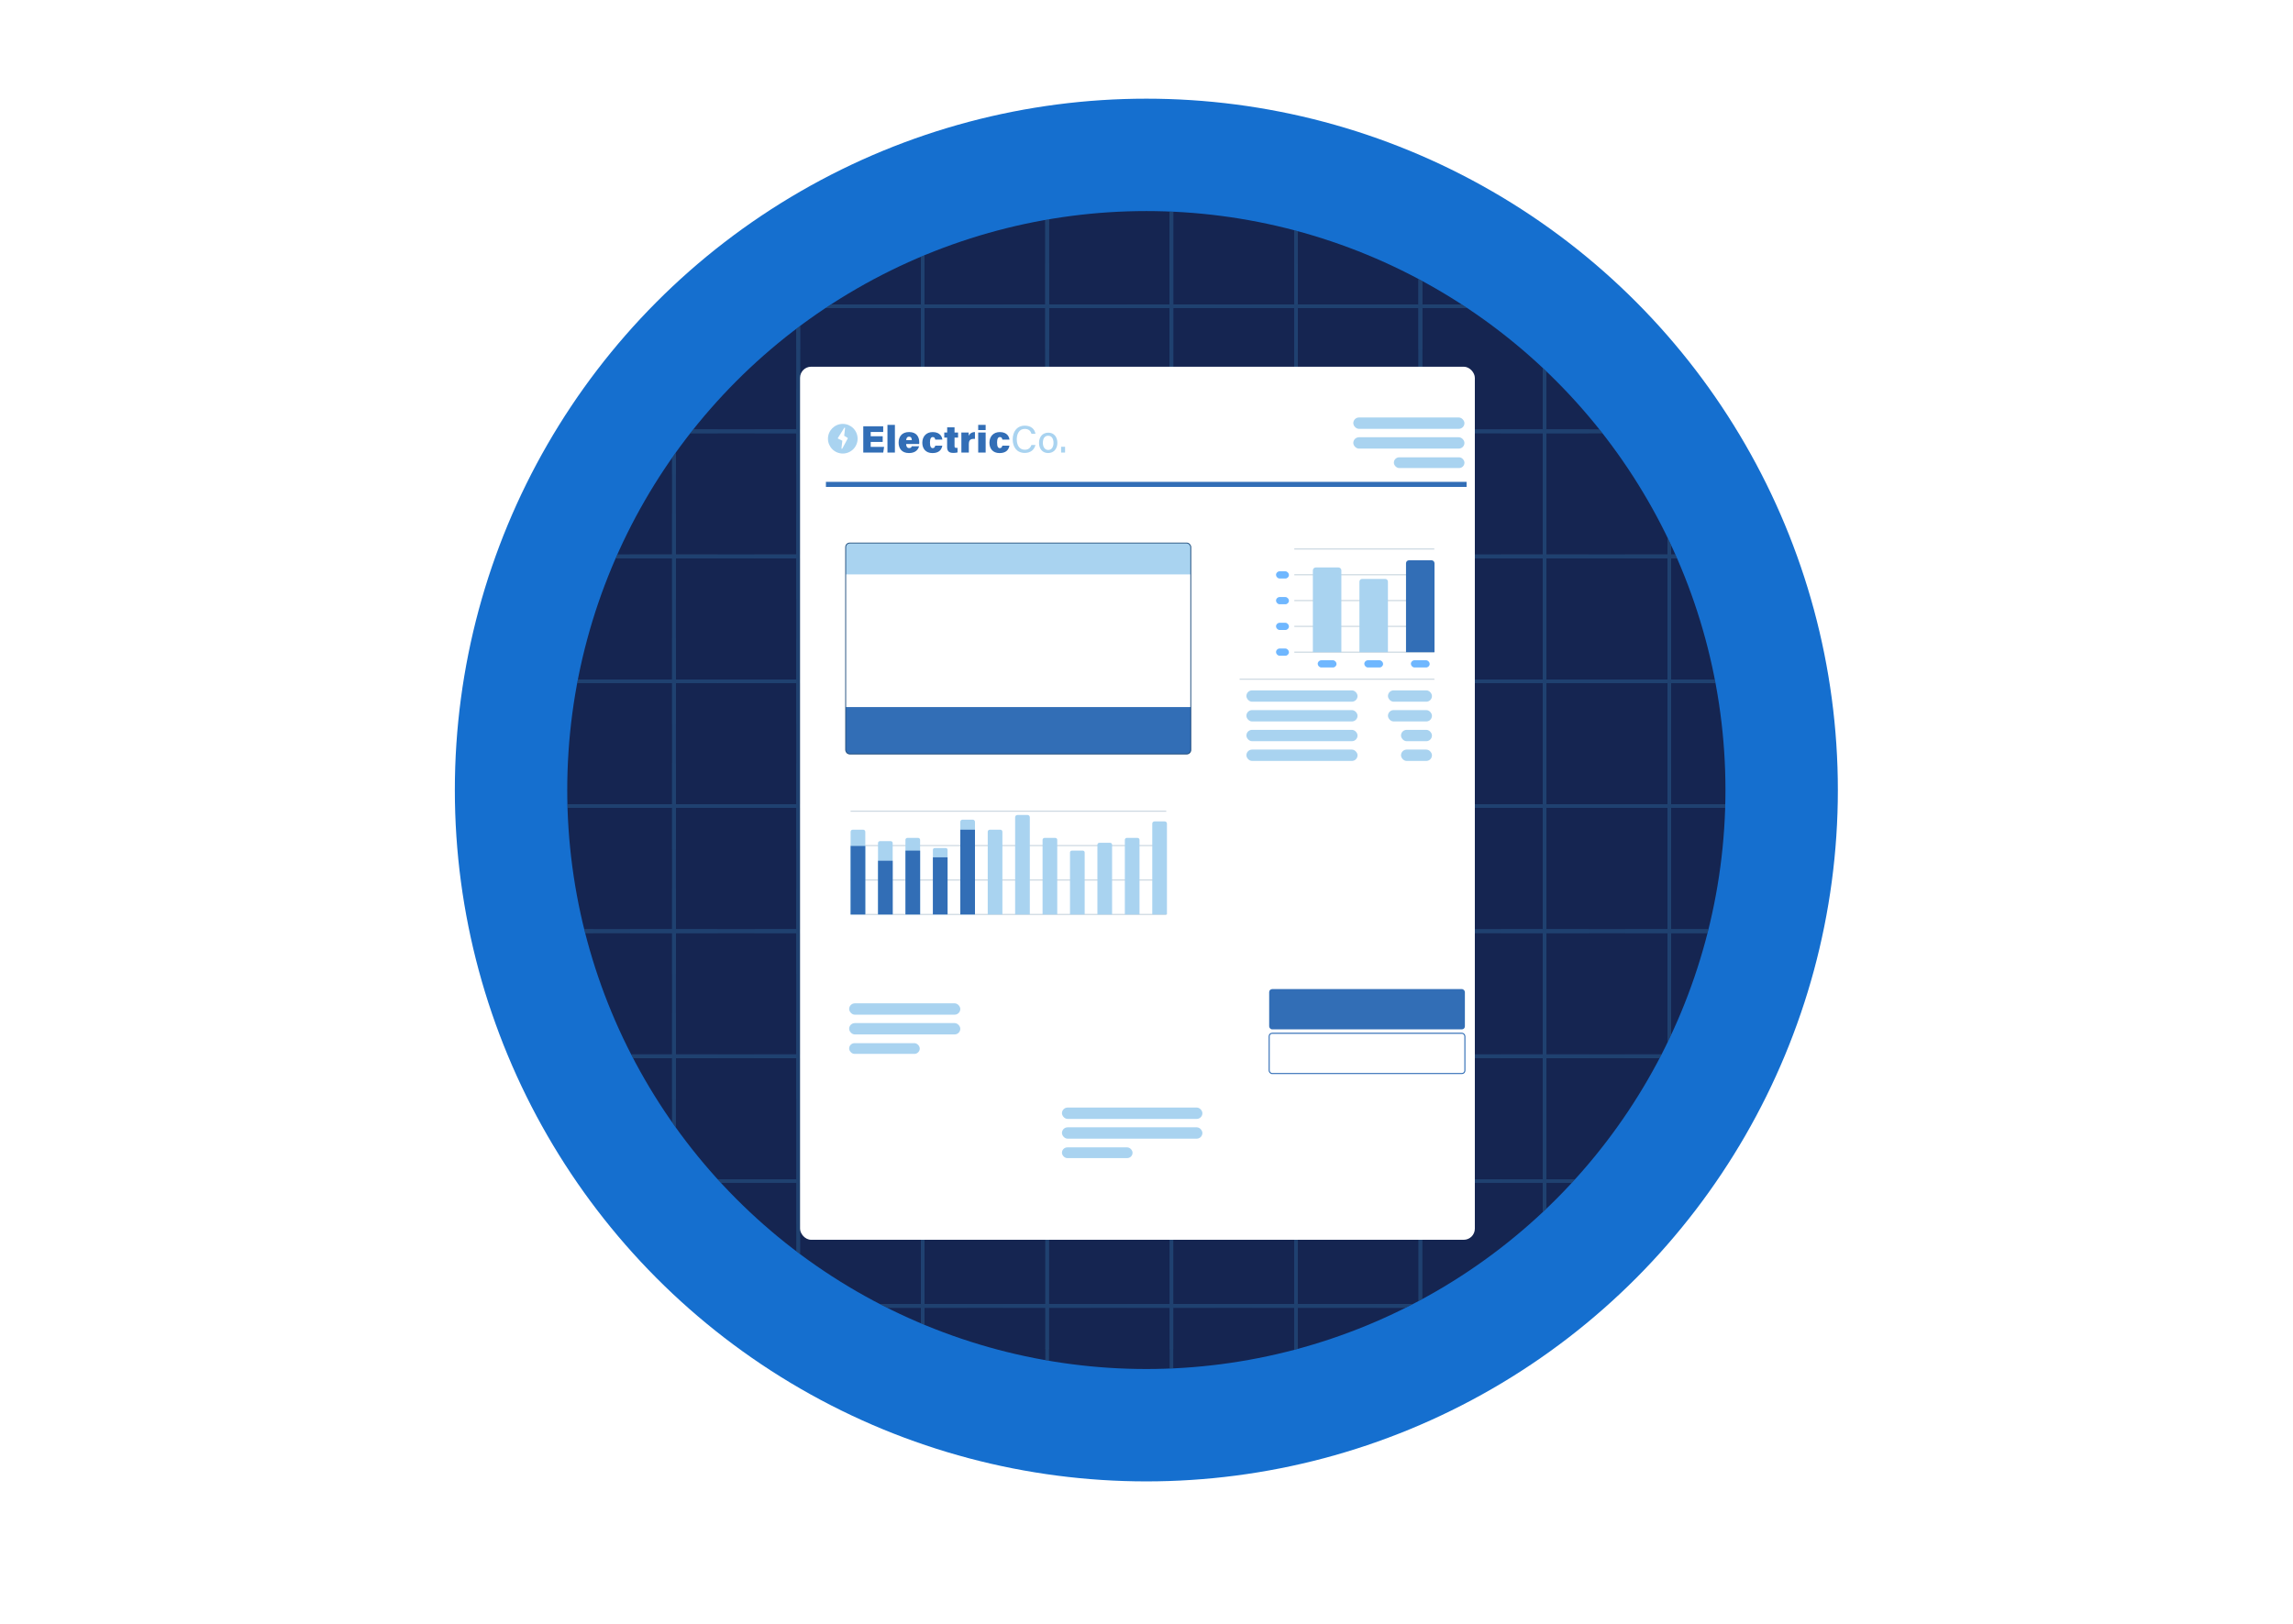 <svg viewBox="0 0 1080 765" xmlns:xlink="http://www.w3.org/1999/xlink" xmlns="http://www.w3.org/2000/svg" id="Layer_1"><defs><style>.cls-1,.cls-2,.cls-3,.cls-4,.cls-5,.cls-6{fill:none;}.cls-7{fill:#a9d3f0;}.cls-2{stroke:#265280;stroke-width:.42px;}.cls-2,.cls-3,.cls-4,.cls-5,.cls-6{stroke-miterlimit:10;}.cls-8{fill:#156fcf;}.cls-3{stroke:#fff;stroke-width:2.6px;}.cls-4{stroke:#cbd7e0;stroke-width:.52px;}.cls-9{fill:#6fb7ff;}.cls-10{clip-path:url(#clippath-1);}.cls-11{clip-path:url(#clippath-3);}.cls-12{clip-path:url(#clippath-2);}.cls-5{stroke:#326eb6;stroke-width:.5px;}.cls-13,.cls-14{fill:#fff;}.cls-14{filter:url(#drop-shadow-1);}.cls-15{opacity:.5;}.cls-16{fill:#152551;}.cls-17{fill:#326eb6;}.cls-18{clip-path:url(#clippath);}.cls-6{stroke:#2a5d8f;stroke-width:1.56px;}</style><clipPath id="clippath"><circle r="272.76" cy="372.19" cx="539.93" class="cls-1"></circle></clipPath><clipPath id="clippath-1"><rect height="613.76" width="1072.11" y="65.31" x="3.71" class="cls-1"></rect></clipPath><filter filterUnits="userSpaceOnUse" height="445.92" width="352.32" y="155.42" x="359.58" id="drop-shadow-1"><feOffset dy="6.23" dx="-4.15"></feOffset><feGaussianBlur stdDeviation="5.71" result="blur"></feGaussianBlur><feFlood flood-opacity=".22" flood-color="#1860a0"></feFlood><feComposite operator="in" in2="blur"></feComposite><feComposite in="SourceGraphic"></feComposite></filter><clipPath id="clippath-2"><circle r="272.76" cy="372.19" cx="1841.01" class="cls-1"></circle></clipPath><clipPath id="clippath-3"><rect height="613.76" width="1072.11" y="65.31" x="1305.02" class="cls-1"></rect></clipPath></defs><circle r="325.7" cy="372.19" cx="539.93" class="cls-8"></circle><g class="cls-18"><rect height="562.17" width="999.4" y="91.11" x="40.06" class="cls-16"></rect><g class="cls-15"><g class="cls-10"><g id="_Grid_Repeat_-3"><line y2="105.65" x2="24.42" y1="-170.16" x1="24.42" class="cls-6"></line></g><g id="_Grid_Repeat_-4"><line y2="105.65" x2="83.02" y1="-170.16" x1="83.02" class="cls-6"></line></g><g id="_Grid_Repeat_-5"><line y2="105.65" x2="141.61" y1="-170.16" x1="141.61" class="cls-6"></line></g><g id="_Grid_Repeat_-6"><line y2="105.65" x2="200.21" y1="-170.16" x1="200.21" class="cls-6"></line></g><g id="_Grid_Repeat_-7"><line y2="105.65" x2="258.8" y1="-170.16" x1="258.8" class="cls-6"></line></g><g id="_Grid_Repeat_-8"><line y2="105.65" x2="317.4" y1="-170.16" x1="317.4" class="cls-6"></line></g><g id="_Grid_Repeat_-9"><line y2="105.65" x2="376" y1="-170.16" x1="376" class="cls-6"></line></g><g id="_Grid_Repeat_-10"><line y2="105.65" x2="434.59" y1="-170.16" x1="434.59" class="cls-6"></line></g><g id="_Grid_Repeat_-11"><line y2="105.65" x2="493.19" y1="-170.16" x1="493.19" class="cls-6"></line></g><g id="_Grid_Repeat_-12"><line y2="105.65" x2="551.78" y1="-170.16" x1="551.78" class="cls-6"></line></g><g id="_Grid_Repeat_-13"><line y2="105.65" x2="610.38" y1="-170.16" x1="610.38" class="cls-6"></line></g><g id="_Grid_Repeat_-14"><line y2="105.65" x2="668.98" y1="-170.16" x1="668.98" class="cls-6"></line></g><g id="_Grid_Repeat_-15"><line y2="105.65" x2="727.57" y1="-170.16" x1="727.57" class="cls-6"></line></g><g id="_Grid_Repeat_-16"><line y2="105.65" x2="786.17" y1="-170.16" x1="786.17" class="cls-6"></line></g><g id="_Grid_Repeat_-17"><line y2="105.65" x2="844.76" y1="-170.16" x1="844.76" class="cls-6"></line></g><g id="_Grid_Repeat_-18"><line y2="105.65" x2="903.36" y1="-170.16" x1="903.36" class="cls-6"></line></g><g id="_Grid_Repeat_-19"><line y2="105.65" x2="961.96" y1="-170.16" x1="961.96" class="cls-6"></line></g><g id="_Grid_Repeat_-20"><line y2="105.65" x2="1020.55" y1="-170.16" x1="1020.55" class="cls-6"></line></g><g id="_Grid_Repeat_-21"><line y2="26.61" x2="45.13" y1="26.61" x1="-230.68" class="cls-6"></line></g><g id="_Grid_Repeat_-22"><line y2="26.61" x2="103.73" y1="26.61" x1="-172.08" class="cls-6"></line></g><g id="_Grid_Repeat_-23"><line y2="26.61" x2="162.32" y1="26.61" x1="-113.49" class="cls-6"></line><line y2="164.52" x2="24.42" y1="-111.29" x1="24.42" class="cls-6"></line></g><g id="_Grid_Repeat_-24"><line y2="26.61" x2="220.92" y1="26.61" x1="-54.89" class="cls-6"></line><line y2="164.52" x2="83.02" y1="-111.29" x1="83.02" class="cls-6"></line></g><g id="_Grid_Repeat_-25"><line y2="26.61" x2="279.52" y1="26.61" x1="3.71" class="cls-6"></line><line y2="164.52" x2="141.61" y1="-111.29" x1="141.61" class="cls-6"></line></g><g id="_Grid_Repeat_-26"><line y2="26.61" x2="338.11" y1="26.61" x1="62.3" class="cls-6"></line><line y2="164.52" x2="200.21" y1="-111.29" x1="200.21" class="cls-6"></line></g><g id="_Grid_Repeat_-27"><line y2="26.61" x2="396.71" y1="26.61" x1="120.9" class="cls-6"></line><line y2="164.52" x2="258.8" y1="-111.29" x1="258.8" class="cls-6"></line></g><g id="_Grid_Repeat_-28"><line y2="26.61" x2="455.3" y1="26.61" x1="179.5" class="cls-6"></line><line y2="164.52" x2="317.4" y1="-111.29" x1="317.4" class="cls-6"></line></g><g id="_Grid_Repeat_-29"><line y2="26.61" x2="513.9" y1="26.61" x1="238.09" class="cls-6"></line><line y2="164.52" x2="376" y1="-111.29" x1="376" class="cls-6"></line></g><g id="_Grid_Repeat_-30"><line y2="26.61" x2="572.5" y1="26.61" x1="296.69" class="cls-6"></line><line y2="164.52" x2="434.59" y1="-111.29" x1="434.59" class="cls-6"></line></g><g id="_Grid_Repeat_-31"><line y2="26.61" x2="631.09" y1="26.61" x1="355.28" class="cls-6"></line><line y2="164.52" x2="493.19" y1="-111.29" x1="493.19" class="cls-6"></line></g><g id="_Grid_Repeat_-32"><line y2="26.61" x2="689.69" y1="26.61" x1="413.88" class="cls-6"></line><line y2="164.52" x2="551.78" y1="-111.29" x1="551.78" class="cls-6"></line></g><g id="_Grid_Repeat_-33"><line y2="26.61" x2="748.28" y1="26.61" x1="472.48" class="cls-6"></line><line y2="164.52" x2="610.38" y1="-111.29" x1="610.38" class="cls-6"></line></g><g id="_Grid_Repeat_-34"><line y2="26.61" x2="806.88" y1="26.61" x1="531.07" class="cls-6"></line><line y2="164.52" x2="668.98" y1="-111.29" x1="668.98" class="cls-6"></line></g><g id="_Grid_Repeat_-35"><line y2="26.61" x2="865.48" y1="26.61" x1="589.67" class="cls-6"></line><line y2="164.52" x2="727.57" y1="-111.29" x1="727.57" class="cls-6"></line></g><g id="_Grid_Repeat_-36"><line y2="26.61" x2="924.07" y1="26.61" x1="648.26" class="cls-6"></line><line y2="164.52" x2="786.17" y1="-111.29" x1="786.17" class="cls-6"></line></g><g id="_Grid_Repeat_-37"><line y2="26.61" x2="982.67" y1="26.61" x1="706.86" class="cls-6"></line><line y2="164.52" x2="844.76" y1="-111.29" x1="844.76" class="cls-6"></line></g><g id="_Grid_Repeat_-38"><line y2="26.61" x2="1041.27" y1="26.61" x1="765.46" class="cls-6"></line><line y2="164.52" x2="903.36" y1="-111.29" x1="903.36" class="cls-6"></line></g><g id="_Grid_Repeat_-39"><line y2="26.61" x2="1099.86" y1="26.61" x1="824.05" class="cls-6"></line><line y2="164.52" x2="961.96" y1="-111.29" x1="961.96" class="cls-6"></line></g><g id="_Grid_Repeat_-40"><line y2="26.61" x2="1158.46" y1="26.61" x1="882.65" class="cls-6"></line><line y2="164.52" x2="1020.55" y1="-111.29" x1="1020.55" class="cls-6"></line></g><g id="_Grid_Repeat_-41"><line y2="85.48" x2="45.13" y1="85.48" x1="-230.68" class="cls-6"></line></g><g id="_Grid_Repeat_-42"><line y2="85.48" x2="103.73" y1="85.48" x1="-172.08" class="cls-6"></line></g><g id="_Grid_Repeat_-43"><line y2="85.48" x2="162.32" y1="85.48" x1="-113.49" class="cls-6"></line><line y2="223.38" x2="24.42" y1="-52.43" x1="24.42" class="cls-6"></line></g><g id="_Grid_Repeat_-44"><line y2="85.48" x2="220.92" y1="85.48" x1="-54.89" class="cls-6"></line><line y2="223.38" x2="83.02" y1="-52.43" x1="83.02" class="cls-6"></line></g><g id="_Grid_Repeat_-45"><line y2="85.48" x2="279.52" y1="85.48" x1="3.71" class="cls-6"></line><line y2="223.38" x2="141.61" y1="-52.43" x1="141.61" class="cls-6"></line></g><g id="_Grid_Repeat_-46"><line y2="85.48" x2="338.11" y1="85.48" x1="62.3" class="cls-6"></line><line y2="223.38" x2="200.21" y1="-52.43" x1="200.21" class="cls-6"></line></g><g id="_Grid_Repeat_-47"><line y2="85.48" x2="396.71" y1="85.48" x1="120.9" class="cls-6"></line><line y2="223.38" x2="258.8" y1="-52.43" x1="258.8" class="cls-6"></line></g><g id="_Grid_Repeat_-48"><line y2="85.48" x2="455.3" y1="85.48" x1="179.5" class="cls-6"></line><line y2="223.38" x2="317.4" y1="-52.43" x1="317.4" class="cls-6"></line></g><g id="_Grid_Repeat_-49"><line y2="85.48" x2="513.9" y1="85.48" x1="238.09" class="cls-6"></line><line y2="223.38" x2="376" y1="-52.43" x1="376" class="cls-6"></line></g><g id="_Grid_Repeat_-50"><line y2="85.48" x2="572.5" y1="85.48" x1="296.69" class="cls-6"></line><line y2="223.38" x2="434.59" y1="-52.43" x1="434.59" class="cls-6"></line></g><g id="_Grid_Repeat_-51"><line y2="85.48" x2="631.09" y1="85.48" x1="355.28" class="cls-6"></line><line y2="223.38" x2="493.19" y1="-52.43" x1="493.19" class="cls-6"></line></g><g id="_Grid_Repeat_-52"><line y2="85.48" x2="689.69" y1="85.48" x1="413.88" class="cls-6"></line><line y2="223.38" x2="551.78" y1="-52.43" x1="551.78" class="cls-6"></line></g><g id="_Grid_Repeat_-53"><line y2="85.48" x2="748.28" y1="85.48" x1="472.48" class="cls-6"></line><line y2="223.38" x2="610.38" y1="-52.43" x1="610.38" class="cls-6"></line></g><g id="_Grid_Repeat_-54"><line y2="85.48" x2="806.88" y1="85.48" x1="531.07" class="cls-6"></line><line y2="223.38" x2="668.98" y1="-52.43" x1="668.98" class="cls-6"></line></g><g id="_Grid_Repeat_-55"><line y2="85.48" x2="865.48" y1="85.48" x1="589.67" class="cls-6"></line><line y2="223.38" x2="727.57" y1="-52.43" x1="727.57" class="cls-6"></line></g><g id="_Grid_Repeat_-56"><line y2="85.48" x2="924.07" y1="85.48" x1="648.26" class="cls-6"></line><line y2="223.38" x2="786.17" y1="-52.43" x1="786.17" class="cls-6"></line></g><g id="_Grid_Repeat_-57"><line y2="85.48" x2="982.67" y1="85.48" x1="706.86" class="cls-6"></line><line y2="223.38" x2="844.76" y1="-52.43" x1="844.76" class="cls-6"></line></g><g id="_Grid_Repeat_-58"><line y2="85.48" x2="1041.27" y1="85.48" x1="765.46" class="cls-6"></line><line y2="223.38" x2="903.36" y1="-52.43" x1="903.36" class="cls-6"></line></g><g id="_Grid_Repeat_-59"><line y2="85.48" x2="1099.86" y1="85.48" x1="824.05" class="cls-6"></line><line y2="223.38" x2="961.96" y1="-52.43" x1="961.96" class="cls-6"></line></g><g id="_Grid_Repeat_-60"><line y2="85.48" x2="1158.46" y1="85.48" x1="882.65" class="cls-6"></line><line y2="223.38" x2="1020.55" y1="-52.43" x1="1020.55" class="cls-6"></line></g><g id="_Grid_Repeat_-61"><line y2="144.34" x2="45.13" y1="144.34" x1="-230.68" class="cls-6"></line></g><g id="_Grid_Repeat_-62"><line y2="144.34" x2="103.73" y1="144.34" x1="-172.08" class="cls-6"></line></g><g id="_Grid_Repeat_-63"><line y2="144.34" x2="162.32" y1="144.34" x1="-113.49" class="cls-6"></line><line y2="282.25" x2="24.42" y1="6.44" x1="24.42" class="cls-6"></line></g><g id="_Grid_Repeat_-64"><line y2="144.34" x2="220.92" y1="144.34" x1="-54.89" class="cls-6"></line><line y2="282.25" x2="83.02" y1="6.44" x1="83.02" class="cls-6"></line></g><g id="_Grid_Repeat_-65"><line y2="144.34" x2="279.52" y1="144.34" x1="3.71" class="cls-6"></line><line y2="282.25" x2="141.61" y1="6.44" x1="141.61" class="cls-6"></line></g><g id="_Grid_Repeat_-66"><line y2="144.34" x2="338.11" y1="144.34" x1="62.3" class="cls-6"></line><line y2="282.25" x2="200.21" y1="6.44" x1="200.21" class="cls-6"></line></g><g id="_Grid_Repeat_-67"><line y2="144.34" x2="396.71" y1="144.34" x1="120.9" class="cls-6"></line><line y2="282.25" x2="258.8" y1="6.44" x1="258.8" class="cls-6"></line></g><g id="_Grid_Repeat_-68"><line y2="144.34" x2="455.3" y1="144.34" x1="179.5" class="cls-6"></line><line y2="282.25" x2="317.4" y1="6.44" x1="317.4" class="cls-6"></line></g><g id="_Grid_Repeat_-69"><line y2="144.34" x2="513.9" y1="144.34" x1="238.09" class="cls-6"></line><line y2="282.25" x2="376" y1="6.44" x1="376" class="cls-6"></line></g><g id="_Grid_Repeat_-70"><line y2="144.34" x2="572.5" y1="144.34" x1="296.69" class="cls-6"></line><line y2="282.25" x2="434.59" y1="6.44" x1="434.59" class="cls-6"></line></g><g id="_Grid_Repeat_-71"><line y2="144.34" x2="631.09" y1="144.34" x1="355.28" class="cls-6"></line><line y2="282.25" x2="493.19" y1="6.44" x1="493.19" class="cls-6"></line></g><g id="_Grid_Repeat_-72"><line y2="144.34" x2="689.69" y1="144.34" x1="413.88" class="cls-6"></line><line y2="282.25" x2="551.78" y1="6.44" x1="551.78" class="cls-6"></line></g><g id="_Grid_Repeat_-73"><line y2="144.34" x2="748.28" y1="144.34" x1="472.48" class="cls-6"></line><line y2="282.25" x2="610.38" y1="6.44" x1="610.38" class="cls-6"></line></g><g id="_Grid_Repeat_-74"><line y2="144.34" x2="806.88" y1="144.34" x1="531.07" class="cls-6"></line><line y2="282.25" x2="668.98" y1="6.44" x1="668.98" class="cls-6"></line></g><g id="_Grid_Repeat_-75"><line y2="144.34" x2="865.48" y1="144.34" x1="589.67" class="cls-6"></line><line y2="282.25" x2="727.57" y1="6.44" x1="727.57" class="cls-6"></line></g><g id="_Grid_Repeat_-76"><line y2="144.34" x2="924.07" y1="144.34" x1="648.26" class="cls-6"></line><line y2="282.25" x2="786.17" y1="6.44" x1="786.17" class="cls-6"></line></g><g id="_Grid_Repeat_-77"><line y2="144.34" x2="982.67" y1="144.34" x1="706.86" class="cls-6"></line><line y2="282.25" x2="844.76" y1="6.44" x1="844.76" class="cls-6"></line></g><g id="_Grid_Repeat_-78"><line y2="144.34" x2="1041.27" y1="144.34" x1="765.46" class="cls-6"></line><line y2="282.25" x2="903.36" y1="6.44" x1="903.36" class="cls-6"></line></g><g id="_Grid_Repeat_-79"><line y2="144.34" x2="1099.86" y1="144.34" x1="824.05" class="cls-6"></line><line y2="282.25" x2="961.96" y1="6.44" x1="961.96" class="cls-6"></line></g><g id="_Grid_Repeat_-80"><line y2="144.34" x2="1158.46" y1="144.34" x1="882.65" class="cls-6"></line><line y2="282.25" x2="1020.55" y1="6.44" x1="1020.55" class="cls-6"></line></g><g id="_Grid_Repeat_-81"><line y2="203.21" x2="45.13" y1="203.21" x1="-230.68" class="cls-6"></line></g><g id="_Grid_Repeat_-82"><line y2="203.21" x2="103.73" y1="203.21" x1="-172.08" class="cls-6"></line></g><g id="_Grid_Repeat_-83"><line y2="203.21" x2="162.32" y1="203.21" x1="-113.49" class="cls-6"></line><line y2="341.11" x2="24.42" y1="65.31" x1="24.42" class="cls-6"></line></g><g id="_Grid_Repeat_-84"><line y2="203.21" x2="220.92" y1="203.21" x1="-54.89" class="cls-6"></line><line y2="341.11" x2="83.02" y1="65.31" x1="83.02" class="cls-6"></line></g><g id="_Grid_Repeat_-85"><line y2="203.21" x2="279.52" y1="203.21" x1="3.71" class="cls-6"></line><line y2="341.11" x2="141.61" y1="65.31" x1="141.61" class="cls-6"></line></g><g id="_Grid_Repeat_-86"><line y2="203.21" x2="338.11" y1="203.21" x1="62.3" class="cls-6"></line><line y2="341.11" x2="200.21" y1="65.31" x1="200.21" class="cls-6"></line></g><g id="_Grid_Repeat_-87"><line y2="203.21" x2="396.71" y1="203.21" x1="120.9" class="cls-6"></line><line y2="341.11" x2="258.8" y1="65.31" x1="258.8" class="cls-6"></line></g><g id="_Grid_Repeat_-88"><line y2="203.21" x2="455.3" y1="203.21" x1="179.5" class="cls-6"></line><line y2="341.11" x2="317.4" y1="65.31" x1="317.4" class="cls-6"></line></g><g id="_Grid_Repeat_-89"><line y2="203.21" x2="513.9" y1="203.21" x1="238.09" class="cls-6"></line><line y2="341.11" x2="376" y1="65.31" x1="376" class="cls-6"></line></g><g id="_Grid_Repeat_-90"><line y2="203.21" x2="572.5" y1="203.21" x1="296.69" class="cls-6"></line><line y2="341.11" x2="434.59" y1="65.31" x1="434.59" class="cls-6"></line></g><g id="_Grid_Repeat_-91"><line y2="203.21" x2="631.09" y1="203.21" x1="355.28" class="cls-6"></line><line y2="341.11" x2="493.19" y1="65.31" x1="493.19" class="cls-6"></line></g><g id="_Grid_Repeat_-92"><line y2="203.21" x2="689.69" y1="203.21" x1="413.88" class="cls-6"></line><line y2="341.11" x2="551.78" y1="65.31" x1="551.78" class="cls-6"></line></g><g id="_Grid_Repeat_-93"><line y2="203.21" x2="748.28" y1="203.21" x1="472.48" class="cls-6"></line><line y2="341.11" x2="610.38" y1="65.31" x1="610.38" class="cls-6"></line></g><g id="_Grid_Repeat_-94"><line y2="203.21" x2="806.88" y1="203.21" x1="531.07" class="cls-6"></line><line y2="341.11" x2="668.98" y1="65.31" x1="668.98" class="cls-6"></line></g><g id="_Grid_Repeat_-95"><line y2="203.21" x2="865.48" y1="203.21" x1="589.67" class="cls-6"></line><line y2="341.11" x2="727.57" y1="65.31" x1="727.57" class="cls-6"></line></g><g id="_Grid_Repeat_-96"><line y2="203.21" x2="924.07" y1="203.21" x1="648.26" class="cls-6"></line><line y2="341.11" x2="786.17" y1="65.31" x1="786.17" class="cls-6"></line></g><g id="_Grid_Repeat_-97"><line y2="203.21" x2="982.67" y1="203.21" x1="706.86" class="cls-6"></line><line y2="341.11" x2="844.76" y1="65.31" x1="844.76" class="cls-6"></line></g><g id="_Grid_Repeat_-98"><line y2="203.21" x2="1041.27" y1="203.21" x1="765.46" class="cls-6"></line><line y2="341.11" x2="903.36" y1="65.31" x1="903.36" class="cls-6"></line></g><g id="_Grid_Repeat_-99"><line y2="203.21" x2="1099.86" y1="203.21" x1="824.05" class="cls-6"></line><line y2="341.11" x2="961.96" y1="65.31" x1="961.96" class="cls-6"></line></g><g id="_Grid_Repeat_-100"><line y2="203.21" x2="1158.46" y1="203.21" x1="882.65" class="cls-6"></line><line y2="341.11" x2="1020.55" y1="65.31" x1="1020.55" class="cls-6"></line></g><g id="_Grid_Repeat_-101"><line y2="262.08" x2="45.13" y1="262.08" x1="-230.68" class="cls-6"></line></g><g id="_Grid_Repeat_-102"><line y2="262.08" x2="103.73" y1="262.08" x1="-172.08" class="cls-6"></line></g><g id="_Grid_Repeat_-103"><line y2="262.08" x2="162.32" y1="262.08" x1="-113.49" class="cls-6"></line><line y2="399.98" x2="24.42" y1="124.17" x1="24.42" class="cls-6"></line></g><g id="_Grid_Repeat_-104"><line y2="262.08" x2="220.92" y1="262.08" x1="-54.89" class="cls-6"></line><line y2="399.98" x2="83.02" y1="124.17" x1="83.02" class="cls-6"></line></g><g id="_Grid_Repeat_-105"><line y2="262.08" x2="279.52" y1="262.08" x1="3.71" class="cls-6"></line><line y2="399.98" x2="141.61" y1="124.17" x1="141.61" class="cls-6"></line></g><g id="_Grid_Repeat_-106"><line y2="262.08" x2="338.11" y1="262.08" x1="62.3" class="cls-6"></line><line y2="399.98" x2="200.21" y1="124.17" x1="200.21" class="cls-6"></line></g><g id="_Grid_Repeat_-107"><line y2="262.08" x2="396.71" y1="262.08" x1="120.9" class="cls-6"></line><line y2="399.98" x2="258.8" y1="124.17" x1="258.8" class="cls-6"></line></g><g id="_Grid_Repeat_-108"><line y2="262.08" x2="455.3" y1="262.08" x1="179.5" class="cls-6"></line><line y2="399.98" x2="317.4" y1="124.17" x1="317.4" class="cls-6"></line></g><g id="_Grid_Repeat_-109"><line y2="262.08" x2="513.9" y1="262.08" x1="238.09" class="cls-6"></line><line y2="399.98" x2="376" y1="124.17" x1="376" class="cls-6"></line></g><g id="_Grid_Repeat_-110"><line y2="262.08" x2="572.5" y1="262.08" x1="296.69" class="cls-6"></line><line y2="399.98" x2="434.59" y1="124.17" x1="434.59" class="cls-6"></line></g><g id="_Grid_Repeat_-111"><line y2="262.08" x2="631.09" y1="262.08" x1="355.28" class="cls-6"></line><line y2="399.98" x2="493.19" y1="124.17" x1="493.19" class="cls-6"></line></g><g id="_Grid_Repeat_-112"><line y2="262.08" x2="689.69" y1="262.08" x1="413.88" class="cls-6"></line><line y2="399.98" x2="551.78" y1="124.17" x1="551.78" class="cls-6"></line></g><g id="_Grid_Repeat_-113"><line y2="262.08" x2="748.28" y1="262.08" x1="472.48" class="cls-6"></line><line y2="399.98" x2="610.38" y1="124.17" x1="610.38" class="cls-6"></line></g><g id="_Grid_Repeat_-114"><line y2="262.08" x2="806.88" y1="262.08" x1="531.07" class="cls-6"></line><line y2="399.98" x2="668.98" y1="124.17" x1="668.98" class="cls-6"></line></g><g id="_Grid_Repeat_-115"><line y2="262.08" x2="865.48" y1="262.08" x1="589.67" class="cls-6"></line><line y2="399.98" x2="727.57" y1="124.17" x1="727.57" class="cls-6"></line></g><g id="_Grid_Repeat_-116"><line y2="262.08" x2="924.07" y1="262.08" x1="648.26" class="cls-6"></line><line y2="399.98" x2="786.17" y1="124.17" x1="786.17" class="cls-6"></line></g><g id="_Grid_Repeat_-117"><line y2="262.08" x2="982.67" y1="262.08" x1="706.86" class="cls-6"></line><line y2="399.98" x2="844.76" y1="124.17" x1="844.76" class="cls-6"></line></g><g id="_Grid_Repeat_-118"><line y2="262.08" x2="1041.27" y1="262.08" x1="765.46" class="cls-6"></line><line y2="399.98" x2="903.36" y1="124.17" x1="903.36" class="cls-6"></line></g><g id="_Grid_Repeat_-119"><line y2="262.08" x2="1099.86" y1="262.08" x1="824.05" class="cls-6"></line><line y2="399.98" x2="961.96" y1="124.17" x1="961.96" class="cls-6"></line></g><g id="_Grid_Repeat_-120"><line y2="262.08" x2="1158.46" y1="262.08" x1="882.65" class="cls-6"></line><line y2="399.98" x2="1020.55" y1="124.17" x1="1020.55" class="cls-6"></line></g><g id="_Grid_Repeat_-121"><line y2="320.94" x2="45.13" y1="320.94" x1="-230.68" class="cls-6"></line></g><g id="_Grid_Repeat_-122"><line y2="320.94" x2="103.73" y1="320.94" x1="-172.08" class="cls-6"></line></g><g id="_Grid_Repeat_-123"><line y2="320.94" x2="162.32" y1="320.94" x1="-113.49" class="cls-6"></line><line y2="458.85" x2="24.42" y1="183.04" x1="24.42" class="cls-6"></line></g><g id="_Grid_Repeat_-124"><line y2="320.94" x2="220.92" y1="320.94" x1="-54.89" class="cls-6"></line><line y2="458.85" x2="83.02" y1="183.04" x1="83.02" class="cls-6"></line></g><g id="_Grid_Repeat_-125"><line y2="320.94" x2="279.52" y1="320.94" x1="3.71" class="cls-6"></line><line y2="458.85" x2="141.61" y1="183.04" x1="141.61" class="cls-6"></line></g><g id="_Grid_Repeat_-126"><line y2="320.94" x2="338.11" y1="320.94" x1="62.3" class="cls-6"></line><line y2="458.85" x2="200.21" y1="183.04" x1="200.21" class="cls-6"></line></g><g id="_Grid_Repeat_-127"><line y2="320.94" x2="396.71" y1="320.94" x1="120.9" class="cls-6"></line><line y2="458.85" x2="258.8" y1="183.04" x1="258.8" class="cls-6"></line></g><g id="_Grid_Repeat_-128"><line y2="320.94" x2="455.3" y1="320.94" x1="179.5" class="cls-6"></line><line y2="458.85" x2="317.4" y1="183.04" x1="317.4" class="cls-6"></line></g><g id="_Grid_Repeat_-129"><line y2="320.94" x2="513.9" y1="320.94" x1="238.09" class="cls-6"></line><line y2="458.85" x2="376" y1="183.04" x1="376" class="cls-6"></line></g><g id="_Grid_Repeat_-130"><line y2="320.94" x2="572.5" y1="320.94" x1="296.69" class="cls-6"></line><line y2="458.85" x2="434.59" y1="183.04" x1="434.59" class="cls-6"></line></g><g id="_Grid_Repeat_-131"><line y2="320.94" x2="631.09" y1="320.94" x1="355.28" class="cls-6"></line><line y2="458.85" x2="493.19" y1="183.04" x1="493.19" class="cls-6"></line></g><g id="_Grid_Repeat_-132"><line y2="320.94" x2="689.69" y1="320.94" x1="413.88" class="cls-6"></line><line y2="458.85" x2="551.78" y1="183.04" x1="551.78" class="cls-6"></line></g><g id="_Grid_Repeat_-133"><line y2="320.94" x2="748.28" y1="320.94" x1="472.48" class="cls-6"></line><line y2="458.85" x2="610.38" y1="183.04" x1="610.38" class="cls-6"></line></g><g id="_Grid_Repeat_-134"><line y2="320.94" x2="806.88" y1="320.94" x1="531.07" class="cls-6"></line><line y2="458.85" x2="668.98" y1="183.04" x1="668.98" class="cls-6"></line></g><g id="_Grid_Repeat_-135"><line y2="320.94" x2="865.48" y1="320.94" x1="589.67" class="cls-6"></line><line y2="458.85" x2="727.57" y1="183.04" x1="727.57" class="cls-6"></line></g><g id="_Grid_Repeat_-136"><line y2="320.94" x2="924.07" y1="320.94" x1="648.26" class="cls-6"></line><line y2="458.85" x2="786.17" y1="183.04" x1="786.17" class="cls-6"></line></g><g id="_Grid_Repeat_-137"><line y2="320.94" x2="982.67" y1="320.94" x1="706.86" class="cls-6"></line><line y2="458.85" x2="844.76" y1="183.04" x1="844.76" class="cls-6"></line></g><g id="_Grid_Repeat_-138"><line y2="320.94" x2="1041.27" y1="320.94" x1="765.46" class="cls-6"></line><line y2="458.85" x2="903.36" y1="183.04" x1="903.36" class="cls-6"></line></g><g id="_Grid_Repeat_-139"><line y2="320.94" x2="1099.86" y1="320.94" x1="824.05" class="cls-6"></line><line y2="458.85" x2="961.96" y1="183.04" x1="961.96" class="cls-6"></line></g><g id="_Grid_Repeat_-140"><line y2="320.94" x2="1158.46" y1="320.94" x1="882.65" class="cls-6"></line><line y2="458.85" x2="1020.55" y1="183.04" x1="1020.55" class="cls-6"></line></g><g id="_Grid_Repeat_-141"><line y2="379.81" x2="45.13" y1="379.81" x1="-230.68" class="cls-6"></line></g><g id="_Grid_Repeat_-142"><line y2="379.81" x2="103.73" y1="379.81" x1="-172.08" class="cls-6"></line></g><g id="_Grid_Repeat_-143"><line y2="379.81" x2="162.32" y1="379.81" x1="-113.49" class="cls-6"></line><line y2="517.71" x2="24.42" y1="241.9" x1="24.42" class="cls-6"></line></g><g id="_Grid_Repeat_-144"><line y2="379.81" x2="220.92" y1="379.81" x1="-54.89" class="cls-6"></line><line y2="517.71" x2="83.02" y1="241.9" x1="83.02" class="cls-6"></line></g><g id="_Grid_Repeat_-145"><line y2="379.81" x2="279.52" y1="379.81" x1="3.71" class="cls-6"></line><line y2="517.71" x2="141.61" y1="241.9" x1="141.61" class="cls-6"></line></g><g id="_Grid_Repeat_-146"><line y2="379.81" x2="338.11" y1="379.81" x1="62.3" class="cls-6"></line><line y2="517.71" x2="200.21" y1="241.9" x1="200.21" class="cls-6"></line></g><g id="_Grid_Repeat_-147"><line y2="379.81" x2="396.71" y1="379.81" x1="120.9" class="cls-6"></line><line y2="517.71" x2="258.8" y1="241.9" x1="258.8" class="cls-6"></line></g><g id="_Grid_Repeat_-148"><line y2="379.81" x2="455.3" y1="379.81" x1="179.5" class="cls-6"></line><line y2="517.71" x2="317.4" y1="241.9" x1="317.4" class="cls-6"></line></g><g id="_Grid_Repeat_-149"><line y2="379.81" x2="513.9" y1="379.81" x1="238.09" class="cls-6"></line><line y2="517.71" x2="376" y1="241.9" x1="376" class="cls-6"></line></g><g id="_Grid_Repeat_-150"><line y2="379.81" x2="572.5" y1="379.81" x1="296.69" class="cls-6"></line><line y2="517.71" x2="434.59" y1="241.9" x1="434.59" class="cls-6"></line></g><g id="_Grid_Repeat_-151"><line y2="379.81" x2="631.09" y1="379.81" x1="355.28" class="cls-6"></line><line y2="517.71" x2="493.19" y1="241.9" x1="493.19" class="cls-6"></line></g><g id="_Grid_Repeat_-152"><line y2="379.81" x2="689.69" y1="379.81" x1="413.88" class="cls-6"></line><line y2="517.71" x2="551.78" y1="241.9" x1="551.78" class="cls-6"></line></g><g id="_Grid_Repeat_-153"><line y2="379.81" x2="748.28" y1="379.81" x1="472.48" class="cls-6"></line><line y2="517.71" x2="610.38" y1="241.9" x1="610.38" class="cls-6"></line></g><g id="_Grid_Repeat_-154"><line y2="379.81" x2="806.88" y1="379.81" x1="531.07" class="cls-6"></line><line y2="517.71" x2="668.98" y1="241.9" x1="668.98" class="cls-6"></line></g><g id="_Grid_Repeat_-155"><line y2="379.81" x2="865.48" y1="379.81" x1="589.67" class="cls-6"></line><line y2="517.71" x2="727.57" y1="241.9" x1="727.57" class="cls-6"></line></g><g id="_Grid_Repeat_-156"><line y2="379.81" x2="924.07" y1="379.81" x1="648.26" class="cls-6"></line><line y2="517.71" x2="786.17" y1="241.9" x1="786.17" class="cls-6"></line></g><g id="_Grid_Repeat_-157"><line y2="379.81" x2="982.67" y1="379.81" x1="706.86" class="cls-6"></line><line y2="517.71" x2="844.76" y1="241.9" x1="844.76" class="cls-6"></line></g><g id="_Grid_Repeat_-158"><line y2="379.81" x2="1041.27" y1="379.81" x1="765.46" class="cls-6"></line><line y2="517.71" x2="903.36" y1="241.9" x1="903.36" class="cls-6"></line></g><g id="_Grid_Repeat_-159"><line y2="379.81" x2="1099.86" y1="379.81" x1="824.05" class="cls-6"></line><line y2="517.71" x2="961.96" y1="241.9" x1="961.96" class="cls-6"></line></g><g id="_Grid_Repeat_-160"><line y2="379.81" x2="1158.46" y1="379.81" x1="882.65" class="cls-6"></line><line y2="517.71" x2="1020.55" y1="241.9" x1="1020.55" class="cls-6"></line></g><g id="_Grid_Repeat_-161"><line y2="438.67" x2="45.13" y1="438.67" x1="-230.68" class="cls-6"></line></g><g id="_Grid_Repeat_-162"><line y2="438.67" x2="103.73" y1="438.67" x1="-172.08" class="cls-6"></line></g><g id="_Grid_Repeat_-163"><line y2="438.67" x2="162.32" y1="438.67" x1="-113.49" class="cls-6"></line><line y2="576.58" x2="24.42" y1="300.77" x1="24.42" class="cls-6"></line></g><g id="_Grid_Repeat_-164"><line y2="438.67" x2="220.92" y1="438.67" x1="-54.89" class="cls-6"></line><line y2="576.58" x2="83.02" y1="300.77" x1="83.02" class="cls-6"></line></g><g id="_Grid_Repeat_-165"><line y2="438.67" x2="279.52" y1="438.67" x1="3.71" class="cls-6"></line><line y2="576.58" x2="141.61" y1="300.77" x1="141.61" class="cls-6"></line></g><g id="_Grid_Repeat_-166"><line y2="438.67" x2="338.11" y1="438.67" x1="62.3" class="cls-6"></line><line y2="576.58" x2="200.21" y1="300.77" x1="200.21" class="cls-6"></line></g><g id="_Grid_Repeat_-167"><line y2="438.67" x2="396.71" y1="438.67" x1="120.9" class="cls-6"></line><line y2="576.58" x2="258.8" y1="300.77" x1="258.8" class="cls-6"></line></g><g id="_Grid_Repeat_-168"><line y2="438.67" x2="455.3" y1="438.67" x1="179.5" class="cls-6"></line><line y2="576.58" x2="317.4" y1="300.77" x1="317.4" class="cls-6"></line></g><g id="_Grid_Repeat_-169"><line y2="438.67" x2="513.9" y1="438.67" x1="238.09" class="cls-6"></line><line y2="576.58" x2="376" y1="300.77" x1="376" class="cls-6"></line></g><g id="_Grid_Repeat_-170"><line y2="438.67" x2="572.5" y1="438.67" x1="296.69" class="cls-6"></line><line y2="576.58" x2="434.59" y1="300.77" x1="434.59" class="cls-6"></line></g><g id="_Grid_Repeat_-171"><line y2="438.67" x2="631.09" y1="438.67" x1="355.28" class="cls-6"></line><line y2="576.58" x2="493.19" y1="300.77" x1="493.19" class="cls-6"></line></g><g id="_Grid_Repeat_-172"><line y2="438.67" x2="689.69" y1="438.67" x1="413.88" class="cls-6"></line><line y2="576.58" x2="551.78" y1="300.77" x1="551.78" class="cls-6"></line></g><g id="_Grid_Repeat_-173"><line y2="438.67" x2="748.28" y1="438.67" x1="472.48" class="cls-6"></line><line y2="576.58" x2="610.38" y1="300.77" x1="610.38" class="cls-6"></line></g><g id="_Grid_Repeat_-174"><line y2="438.67" x2="806.88" y1="438.67" x1="531.07" class="cls-6"></line><line y2="576.58" x2="668.98" y1="300.77" x1="668.98" class="cls-6"></line></g><g id="_Grid_Repeat_-175"><line y2="438.67" x2="865.48" y1="438.67" x1="589.67" class="cls-6"></line><line y2="576.58" x2="727.57" y1="300.77" x1="727.57" class="cls-6"></line></g><g id="_Grid_Repeat_-176"><line y2="438.67" x2="924.07" y1="438.67" x1="648.26" class="cls-6"></line><line y2="576.58" x2="786.17" y1="300.77" x1="786.17" class="cls-6"></line></g><g id="_Grid_Repeat_-177"><line y2="438.67" x2="982.67" y1="438.67" x1="706.86" class="cls-6"></line><line y2="576.58" x2="844.76" y1="300.77" x1="844.76" class="cls-6"></line></g><g id="_Grid_Repeat_-178"><line y2="438.67" x2="1041.27" y1="438.67" x1="765.46" class="cls-6"></line><line y2="576.58" x2="903.36" y1="300.77" x1="903.36" class="cls-6"></line></g><g id="_Grid_Repeat_-179"><line y2="438.67" x2="1099.86" y1="438.67" x1="824.05" class="cls-6"></line><line y2="576.58" x2="961.96" y1="300.77" x1="961.96" class="cls-6"></line></g><g id="_Grid_Repeat_-180"><line y2="438.67" x2="1158.46" y1="438.67" x1="882.65" class="cls-6"></line><line y2="576.58" x2="1020.55" y1="300.77" x1="1020.55" class="cls-6"></line></g><g id="_Grid_Repeat_-181"><line y2="497.54" x2="45.13" y1="497.54" x1="-230.68" class="cls-6"></line></g><g id="_Grid_Repeat_-182"><line y2="497.54" x2="103.73" y1="497.54" x1="-172.08" class="cls-6"></line></g><g id="_Grid_Repeat_-183"><line y2="497.54" x2="162.32" y1="497.54" x1="-113.49" class="cls-6"></line><line y2="635.44" x2="24.42" y1="359.64" x1="24.42" class="cls-6"></line></g><g id="_Grid_Repeat_-184"><line y2="497.54" x2="220.92" y1="497.54" x1="-54.89" class="cls-6"></line><line y2="635.44" x2="83.02" y1="359.64" x1="83.02" class="cls-6"></line></g><g id="_Grid_Repeat_-185"><line y2="497.54" x2="279.52" y1="497.54" x1="3.71" class="cls-6"></line><line y2="635.44" x2="141.61" y1="359.64" x1="141.61" class="cls-6"></line></g><g id="_Grid_Repeat_-186"><line y2="497.54" x2="338.11" y1="497.54" x1="62.3" class="cls-6"></line><line y2="635.44" x2="200.21" y1="359.64" x1="200.21" class="cls-6"></line></g><g id="_Grid_Repeat_-187"><line y2="497.54" x2="396.71" y1="497.54" x1="120.9" class="cls-6"></line><line y2="635.44" x2="258.8" y1="359.64" x1="258.8" class="cls-6"></line></g><g id="_Grid_Repeat_-188"><line y2="497.54" x2="455.3" y1="497.54" x1="179.5" class="cls-6"></line><line y2="635.44" x2="317.4" y1="359.64" x1="317.4" class="cls-6"></line></g><g id="_Grid_Repeat_-189"><line y2="497.54" x2="513.9" y1="497.54" x1="238.09" class="cls-6"></line><line y2="635.44" x2="376" y1="359.64" x1="376" class="cls-6"></line></g><g id="_Grid_Repeat_-190"><line y2="497.54" x2="572.5" y1="497.54" x1="296.69" class="cls-6"></line><line y2="635.44" x2="434.59" y1="359.64" x1="434.59" class="cls-6"></line></g><g id="_Grid_Repeat_-191"><line y2="497.54" x2="631.09" y1="497.54" x1="355.28" class="cls-6"></line><line y2="635.44" x2="493.19" y1="359.64" x1="493.19" class="cls-6"></line></g><g id="_Grid_Repeat_-192"><line y2="497.54" x2="689.69" y1="497.54" x1="413.88" class="cls-6"></line><line y2="635.44" x2="551.78" y1="359.64" x1="551.78" class="cls-6"></line></g><g id="_Grid_Repeat_-193"><line y2="497.54" x2="748.28" y1="497.54" x1="472.48" class="cls-6"></line><line y2="635.44" x2="610.38" y1="359.64" x1="610.38" class="cls-6"></line></g><g id="_Grid_Repeat_-194"><line y2="497.54" x2="806.88" y1="497.54" x1="531.07" class="cls-6"></line><line y2="635.44" x2="668.98" y1="359.64" x1="668.98" class="cls-6"></line></g><g id="_Grid_Repeat_-195"><line y2="497.54" x2="865.48" y1="497.54" x1="589.67" class="cls-6"></line><line y2="635.44" x2="727.57" y1="359.64" x1="727.57" class="cls-6"></line></g><g id="_Grid_Repeat_-196"><line y2="497.54" x2="924.07" y1="497.54" x1="648.26" class="cls-6"></line><line y2="635.44" x2="786.17" y1="359.64" x1="786.17" class="cls-6"></line></g><g id="_Grid_Repeat_-197"><line y2="497.54" x2="982.67" y1="497.54" x1="706.86" class="cls-6"></line><line y2="635.44" x2="844.76" y1="359.64" x1="844.76" class="cls-6"></line></g><g id="_Grid_Repeat_-198"><line y2="497.54" x2="1041.27" y1="497.54" x1="765.46" class="cls-6"></line><line y2="635.44" x2="903.36" y1="359.64" x1="903.36" class="cls-6"></line></g><g id="_Grid_Repeat_-199"><line y2="497.54" x2="1099.86" y1="497.54" x1="824.05" class="cls-6"></line><line y2="635.44" x2="961.96" y1="359.64" x1="961.96" class="cls-6"></line></g><g id="_Grid_Repeat_-200"><line y2="497.54" x2="1158.46" y1="497.54" x1="882.65" class="cls-6"></line><line y2="635.44" x2="1020.55" y1="359.64" x1="1020.55" class="cls-6"></line></g><g id="_Grid_Repeat_-201"><line y2="556.41" x2="45.13" y1="556.41" x1="-230.68" class="cls-6"></line></g><g id="_Grid_Repeat_-202"><line y2="556.41" x2="103.73" y1="556.41" x1="-172.08" class="cls-6"></line></g><g id="_Grid_Repeat_-203"><line y2="556.41" x2="162.32" y1="556.41" x1="-113.49" class="cls-6"></line><line y2="694.31" x2="24.42" y1="418.5" x1="24.42" class="cls-6"></line></g><g id="_Grid_Repeat_-204"><line y2="556.41" x2="220.92" y1="556.41" x1="-54.89" class="cls-6"></line><line y2="694.31" x2="83.02" y1="418.5" x1="83.02" class="cls-6"></line></g><g id="_Grid_Repeat_-205"><line y2="556.41" x2="279.52" y1="556.41" x1="3.71" class="cls-6"></line><line y2="694.31" x2="141.61" y1="418.5" x1="141.61" class="cls-6"></line></g><g id="_Grid_Repeat_-206"><line y2="556.41" x2="338.11" y1="556.41" x1="62.3" class="cls-6"></line><line y2="694.31" x2="200.21" y1="418.5" x1="200.21" class="cls-6"></line></g><g id="_Grid_Repeat_-207"><line y2="556.41" x2="396.71" y1="556.41" x1="120.9" class="cls-6"></line><line y2="694.31" x2="258.8" y1="418.5" x1="258.8" class="cls-6"></line></g><g id="_Grid_Repeat_-208"><line y2="556.41" x2="455.3" y1="556.41" x1="179.5" class="cls-6"></line><line y2="694.31" x2="317.4" y1="418.5" x1="317.4" class="cls-6"></line></g><g id="_Grid_Repeat_-209"><line y2="556.41" x2="513.9" y1="556.41" x1="238.09" class="cls-6"></line><line y2="694.31" x2="376" y1="418.5" x1="376" class="cls-6"></line></g><g id="_Grid_Repeat_-210"><line y2="556.41" x2="572.5" y1="556.41" x1="296.69" class="cls-6"></line><line y2="694.31" x2="434.59" y1="418.5" x1="434.59" class="cls-6"></line></g><g id="_Grid_Repeat_-211"><line y2="556.41" x2="631.09" y1="556.41" x1="355.28" class="cls-6"></line><line y2="694.31" x2="493.19" y1="418.5" x1="493.19" class="cls-6"></line></g><g id="_Grid_Repeat_-212"><line y2="556.41" x2="689.69" y1="556.41" x1="413.88" class="cls-6"></line><line y2="694.31" x2="551.78" y1="418.5" x1="551.78" class="cls-6"></line></g><g id="_Grid_Repeat_-213"><line y2="556.41" x2="748.28" y1="556.41" x1="472.48" class="cls-6"></line><line y2="694.31" x2="610.38" y1="418.5" x1="610.38" class="cls-6"></line></g><g id="_Grid_Repeat_-214"><line y2="556.41" x2="806.88" y1="556.41" x1="531.07" class="cls-6"></line><line y2="694.31" x2="668.98" y1="418.5" x1="668.98" class="cls-6"></line></g><g id="_Grid_Repeat_-215"><line y2="556.41" x2="865.48" y1="556.41" x1="589.67" class="cls-6"></line><line y2="694.31" x2="727.57" y1="418.5" x1="727.57" class="cls-6"></line></g><g id="_Grid_Repeat_-216"><line y2="556.41" x2="924.07" y1="556.41" x1="648.26" class="cls-6"></line><line y2="694.31" x2="786.17" y1="418.5" x1="786.17" class="cls-6"></line></g><g id="_Grid_Repeat_-217"><line y2="556.41" x2="982.67" y1="556.41" x1="706.86" class="cls-6"></line><line y2="694.31" x2="844.76" y1="418.5" x1="844.76" class="cls-6"></line></g><g id="_Grid_Repeat_-218"><line y2="556.41" x2="1041.27" y1="556.41" x1="765.46" class="cls-6"></line><line y2="694.31" x2="903.36" y1="418.5" x1="903.36" class="cls-6"></line></g><g id="_Grid_Repeat_-219"><line y2="556.41" x2="1099.86" y1="556.41" x1="824.05" class="cls-6"></line><line y2="694.31" x2="961.96" y1="418.5" x1="961.96" class="cls-6"></line></g><g id="_Grid_Repeat_-220"><line y2="556.41" x2="1158.46" y1="556.41" x1="882.65" class="cls-6"></line><line y2="694.31" x2="1020.55" y1="418.5" x1="1020.55" class="cls-6"></line></g><g id="_Grid_Repeat_-221"><line y2="615.27" x2="45.13" y1="615.27" x1="-230.68" class="cls-6"></line></g><g id="_Grid_Repeat_-222"><line y2="615.27" x2="103.73" y1="615.27" x1="-172.08" class="cls-6"></line></g><g id="_Grid_Repeat_-223"><line y2="615.27" x2="162.32" y1="615.27" x1="-113.49" class="cls-6"></line><line y2="753.18" x2="24.42" y1="477.37" x1="24.42" class="cls-6"></line></g><g id="_Grid_Repeat_-224"><line y2="615.27" x2="220.92" y1="615.27" x1="-54.89" class="cls-6"></line><line y2="753.18" x2="83.02" y1="477.37" x1="83.02" class="cls-6"></line></g><g id="_Grid_Repeat_-225"><line y2="615.27" x2="279.52" y1="615.27" x1="3.71" class="cls-6"></line><line y2="753.18" x2="141.61" y1="477.37" x1="141.61" class="cls-6"></line></g><g id="_Grid_Repeat_-226"><line y2="615.27" x2="338.11" y1="615.27" x1="62.3" class="cls-6"></line><line y2="753.18" x2="200.21" y1="477.37" x1="200.21" class="cls-6"></line></g><g id="_Grid_Repeat_-227"><line y2="615.27" x2="396.71" y1="615.27" x1="120.9" class="cls-6"></line><line y2="753.18" x2="258.8" y1="477.37" x1="258.8" class="cls-6"></line></g><g id="_Grid_Repeat_-228"><line y2="615.27" x2="455.3" y1="615.27" x1="179.5" class="cls-6"></line><line y2="753.18" x2="317.4" y1="477.37" x1="317.4" class="cls-6"></line></g><g id="_Grid_Repeat_-229"><line y2="615.27" x2="513.9" y1="615.27" x1="238.09" class="cls-6"></line><line y2="753.18" x2="376" y1="477.37" x1="376" class="cls-6"></line></g><g id="_Grid_Repeat_-230"><line y2="615.27" x2="572.5" y1="615.27" x1="296.69" class="cls-6"></line><line y2="753.18" x2="434.59" y1="477.37" x1="434.59" class="cls-6"></line></g><g id="_Grid_Repeat_-231"><line y2="615.27" x2="631.09" y1="615.27" x1="355.28" class="cls-6"></line><line y2="753.18" x2="493.19" y1="477.37" x1="493.19" class="cls-6"></line></g><g id="_Grid_Repeat_-232"><line y2="615.27" x2="689.69" y1="615.27" x1="413.88" class="cls-6"></line><line y2="753.18" x2="551.78" y1="477.37" x1="551.78" class="cls-6"></line></g><g id="_Grid_Repeat_-233"><line y2="615.27" x2="748.28" y1="615.27" x1="472.48" class="cls-6"></line><line y2="753.18" x2="610.38" y1="477.37" x1="610.38" class="cls-6"></line></g><g id="_Grid_Repeat_-234"><line y2="615.27" x2="806.88" y1="615.27" x1="531.07" class="cls-6"></line><line y2="753.18" x2="668.98" y1="477.37" x1="668.98" class="cls-6"></line></g><g id="_Grid_Repeat_-235"><line y2="615.27" x2="865.48" y1="615.27" x1="589.67" class="cls-6"></line><line y2="753.18" x2="727.57" y1="477.37" x1="727.57" class="cls-6"></line></g><g id="_Grid_Repeat_-236"><line y2="615.27" x2="924.07" y1="615.27" x1="648.26" class="cls-6"></line><line y2="753.18" x2="786.17" y1="477.37" x1="786.17" class="cls-6"></line></g><g id="_Grid_Repeat_-237"><line y2="615.27" x2="982.67" y1="615.27" x1="706.86" class="cls-6"></line><line y2="753.18" x2="844.76" y1="477.37" x1="844.76" class="cls-6"></line></g><g id="_Grid_Repeat_-238"><line y2="615.27" x2="1041.27" y1="615.27" x1="765.46" class="cls-6"></line><line y2="753.18" x2="903.36" y1="477.37" x1="903.36" class="cls-6"></line></g><g id="_Grid_Repeat_-239"><line y2="615.27" x2="1099.86" y1="615.27" x1="824.05" class="cls-6"></line><line y2="753.18" x2="961.96" y1="477.37" x1="961.96" class="cls-6"></line></g><g id="_Grid_Repeat_-240"><line y2="615.27" x2="1158.46" y1="615.27" x1="882.65" class="cls-6"></line><line y2="753.18" x2="1020.55" y1="477.37" x1="1020.55" class="cls-6"></line></g></g></g><g id="Invoice_Generic_V1"><rect ry="5.24" rx="5.24" height="411.31" width="317.83" y="166.53" x="380.97" class="cls-14"></rect><rect height="2.38" width="301.75" y="227.01" x="389.01" class="cls-17"></rect><rect height="0" width="301.75" y="457.31" x="389.01" class="cls-17"></rect><rect ry="1.41" rx="1.41" height="18.97" width="92.18" y="465.97" x="597.78" class="cls-17"></rect><rect ry="1.41" rx="1.41" height="18.97" width="92.18" y="486.78" x="597.78" class="cls-5"></rect><line y2="382.16" x2="549.3" y1="382.16" x1="400.63" class="cls-4"></line><line y2="398.37" x2="549.3" y1="398.37" x1="400.63" class="cls-4"></line><line y2="414.57" x2="549.3" y1="414.57" x1="400.63" class="cls-4"></line><line y2="430.78" x2="549.3" y1="430.78" x1="400.63" class="cls-4"></line><path d="M401.62,390.87h4.95c.54,0,.98.44.98.98v38.93h-6.91v-38.93c0-.54.44-.98.98-.98Z" class="cls-7"></path><path d="M414.46,396.26h5.08c.5,0,.91.41.91.91v33.61h-6.91v-33.61c0-.5.41-.91.91-.91Z" class="cls-7"></path><path d="M427.4,394.73h5.04c.51,0,.93.42.93.93v35.12h-6.91v-35.12c0-.51.42-.93.93-.93Z" class="cls-7"></path><path d="M440.26,399.5h5.17c.48,0,.87.39.87.87v30.42h-6.91v-30.42c0-.48.39-.87.87-.87Z" class="cls-7"></path><path d="M453.34,386.14h4.83c.57,0,1.04.46,1.04,1.04v43.6h-6.91v-43.6c0-.57.46-1.04,1.04-1.04Z" class="cls-7"></path><path d="M400.7,398.54h6.79s.06.03.06.06v32.18h-6.91v-32.18s.03-.06.06-.06Z" class="cls-17"></path><rect height="25.27" width="6.91" y="405.51" x="413.55" class="cls-17"></rect><path d="M426.49,400.73h6.87s.02,0,.02.02v30.03h-6.91v-30.03s0-.02.02-.02Z" class="cls-17"></path><rect height="26.89" width="6.91" y="403.89" x="439.39" class="cls-17"></rect><path d="M452.42,390.87h6.67c.07,0,.12.05.12.12v39.79h-6.91v-39.79c0-.07.05-.12.12-.12Z" class="cls-17"></path><path d="M466.2,390.87h4.95c.54,0,.98.44.98.98v38.93h-6.91v-38.93c0-.54.44-.98.98-.98Z" class="cls-7"></path><path d="M479.2,383.94h4.78c.59,0,1.06.48,1.06,1.06v45.78h-6.91v-45.78c0-.59.48-1.06,1.06-1.06Z" class="cls-7"></path><path d="M491.99,394.73h5.04c.51,0,.93.42.93.93v35.12h-6.91v-35.12c0-.51.42-.93.93-.93Z" class="cls-7"></path><path d="M504.82,400.73h5.21c.47,0,.85.38.85.85v29.2h-6.91v-29.2c0-.47.38-.85.85-.85Z" class="cls-7"></path><path d="M517.79,397.05h5.1c.5,0,.9.4.9.9v32.83h-6.91v-32.83c0-.5.4-.9.9-.9Z" class="cls-7"></path><path d="M530.74,394.73h5.04c.51,0,.93.42.93.93v35.12h-6.91v-35.12c0-.51.42-.93.93-.93Z" class="cls-7"></path><path d="M543.75,386.97h4.85c.57,0,1.03.46,1.03,1.03v42.79h-6.91v-42.79c0-.57.46-1.03,1.03-1.03Z" class="cls-7"></path><line y2="277.74" x2="635.77" y1="285.43" x1="635.77" class="cls-3"></line><polygon points="639.66 278.88 635.77 272.15 631.89 278.88 639.66 278.88" class="cls-13"></polygon><line y2="258.63" x2="675.54" y1="258.63" x1="609.62" class="cls-4"></line><line y2="319.96" x2="675.6" y1="319.96" x1="583.87" class="cls-4"></line><line y2="270.78" x2="675.54" y1="270.78" x1="609.62" class="cls-4"></line><line y2="282.94" x2="675.54" y1="282.94" x1="609.62" class="cls-4"></line><line y2="295.09" x2="675.54" y1="295.09" x1="609.62" class="cls-4"></line><line y2="307.25" x2="675.54" y1="307.25" x1="609.62" class="cls-4"></line><path d="M619.73,267.33h10.68c.75,0,1.37.61,1.37,1.37v38.54h-13.42v-38.54c0-.75.61-1.37,1.37-1.37Z" class="cls-7"></path><path d="M641.57,272.73h10.87c.7,0,1.27.57,1.27,1.27v33.25h-13.42v-33.25c0-.7.57-1.27,1.27-1.27Z" class="cls-7"></path><path d="M663.66,263.94h10.57c.79,0,1.42.64,1.42,1.42v41.88h-13.42v-41.88c0-.79.64-1.42,1.42-1.42Z" class="cls-17"></path><rect ry="2.68" rx="2.68" height="5.35" width="52.35" y="205.99" x="637.4" class="cls-7"></rect><rect ry="2.68" rx="2.68" height="5.35" width="52.35" y="196.68" x="637.4" class="cls-7"></rect><rect ry="2.53" rx="2.53" height="5.06" width="33.25" y="215.44" x="656.51" class="cls-7"></rect><rect ry="2.68" rx="2.68" height="5.35" width="52.35" y="325.23" x="587.05" class="cls-7"></rect><rect ry="2.68" rx="2.68" height="5.35" width="52.35" y="334.53" x="587.05" class="cls-7"></rect><rect ry="2.68" rx="2.68" height="5.35" width="52.35" y="343.83" x="587.05" class="cls-7"></rect><rect ry="2.68" rx="2.68" height="5.35" width="52.35" y="353.13" x="587.05" class="cls-7"></rect><rect ry="2.68" rx="2.68" height="5.35" width="20.73" y="325.23" x="653.72" class="cls-7"></rect><rect ry="2.68" rx="2.68" height="5.35" width="20.73" y="334.53" x="653.72" class="cls-7"></rect><rect ry="2.68" rx="2.68" height="5.35" width="14.58" y="343.83" x="659.87" class="cls-7"></rect><rect ry="2.68" rx="2.68" height="5.35" width="14.58" y="353.13" x="659.87" class="cls-7"></rect><rect ry="1.7" rx="1.7" height="3.4" width="8.86" y="311.05" x="620.64" class="cls-9"></rect><rect ry="1.7" rx="1.7" height="3.4" width="8.86" y="311.05" x="642.58" class="cls-9"></rect><rect ry="1.7" rx="1.7" height="3.4" width="8.86" y="311.05" x="664.52" class="cls-9"></rect><rect ry="1.7" rx="1.7" height="3.4" width="6.09" y="305.52" x="601" class="cls-9"></rect><rect ry="1.7" rx="1.7" height="3.4" width="6.09" y="293.39" x="601" class="cls-9"></rect><rect ry="1.7" rx="1.7" height="3.4" width="6.09" y="281.27" x="601" class="cls-9"></rect><rect ry="1.7" rx="1.7" height="3.4" width="6.09" y="269.14" x="601" class="cls-9"></rect><rect transform="translate(852.25 969.31) rotate(-180)" ry="2.68" rx="2.68" height="5.35" width="52.35" y="481.98" x="399.95" class="cls-7"></rect><rect transform="translate(852.25 950.69) rotate(-180)" ry="2.68" rx="2.68" height="5.35" width="52.35" y="472.67" x="399.95" class="cls-7"></rect><rect transform="translate(833.15 987.92) rotate(180)" ry="2.53" rx="2.53" height="5.06" width="33.25" y="491.43" x="399.95" class="cls-7"></rect><rect transform="translate(1066.52 1067.5) rotate(-180)" ry="2.68" rx="2.68" height="5.35" width="66.15" y="531.07" x="500.19" class="cls-7"></rect><rect transform="translate(1066.52 1048.88) rotate(-180)" ry="2.68" rx="2.68" height="5.35" width="66.15" y="521.76" x="500.19" class="cls-7"></rect><rect transform="translate(1033.62 1086.11) rotate(180)" ry="2.53" rx="2.53" height="5.06" width="33.25" y="540.52" x="500.19" class="cls-7"></rect><path d="M415.75,208.2h-5.65v2.33h6.31l-.41,2.69h-9.4v-12.4h9.39v2.69h-5.89v2h5.65v2.69Z" class="cls-17"></path><path d="M417.99,213.22v-13.05h3.51v13.05h-3.51Z" class="cls-17"></path><path d="M426.79,209.19c0,.95.37,1.9,1.4,1.9.83,0,1.07-.35,1.25-.85h3.45c-.34,1.25-1.41,3.2-4.76,3.2-3.57,0-4.88-2.4-4.88-4.87,0-2.85,1.51-5.03,4.94-5.03,3.66,0,4.78,2.48,4.78,4.83,0,.32,0,.55-.04.81h-6.15ZM429.45,207.36c-.01-.88-.26-1.63-1.27-1.63-.94,0-1.3.69-1.36,1.63h2.63Z" class="cls-17"></path><path d="M443.83,209.95c-.28,1.7-1.39,3.5-4.64,3.5s-4.78-2.18-4.78-4.87c0-2.84,1.76-5.03,4.91-5.03,3.56,0,4.45,2.4,4.52,3.54h-3.35c-.09-.66-.38-1.19-1.15-1.19-.88,0-1.33.83-1.33,2.56,0,1.94.49,2.66,1.31,2.66.71,0,1.03-.54,1.18-1.17h3.34Z" class="cls-17"></path><path d="M444.76,203.77h1.36v-2.45h3.47v2.45h1.66v2.37h-1.66v4.05c0,.58.18.81.92.81.13,0,.3,0,.49-.02v2.17c-.55.18-1.46.22-2.05.22-2.23,0-2.86-1.09-2.86-2.87v-4.35h-1.34v-2.37Z" class="cls-17"></path><path d="M452.81,206.48c0-.9,0-1.87-.02-2.71h3.43c.04.29.08,1.12.08,1.53.36-.91,1.28-1.75,2.9-1.76v3.21c-1.99-.08-2.88.37-2.88,2.58v3.88h-3.51v-6.73Z" class="cls-17"></path><path d="M460.73,200.17h3.51v2.45h-3.51v-2.45ZM460.73,203.77h3.51v9.44h-3.51v-9.44Z" class="cls-17"></path><path d="M475.44,209.95c-.28,1.7-1.39,3.5-4.64,3.5s-4.78-2.18-4.78-4.87c0-2.84,1.76-5.03,4.91-5.03,3.56,0,4.45,2.4,4.51,3.54h-3.34c-.09-.66-.38-1.19-1.15-1.19-.88,0-1.33.83-1.33,2.56,0,1.94.49,2.66,1.31,2.66.71,0,1.03-.54,1.18-1.17h3.34Z" class="cls-17"></path><path d="M487.71,209.61c-.55,2.16-2.16,3.77-5.06,3.77-3.78,0-5.67-2.83-5.67-6.37s1.9-6.48,5.74-6.48c3.02,0,4.63,1.73,4.98,3.83h-1.86c-.41-1.29-1.27-2.3-3.2-2.3-2.66,0-3.74,2.41-3.74,4.9s1.01,4.91,3.81,4.91c1.9,0,2.69-1.12,3.11-2.24h1.86Z" class="cls-7"></path><path d="M498.02,208.61c0,2.67-1.54,4.82-4.37,4.82-2.67,0-4.27-2.03-4.27-4.78s1.59-4.82,4.38-4.82c2.58,0,4.26,1.91,4.26,4.78ZM491.19,208.63c0,1.96.96,3.35,2.52,3.35s2.49-1.32,2.49-3.34-.89-3.36-2.52-3.36-2.49,1.29-2.49,3.35Z" class="cls-7"></path><path d="M499.78,213.22v-2.76h1.87v2.76h-1.87Z" class="cls-7"></path><circle r="6.98" cy="206.68" cx="396.95" class="cls-7"></circle><path d="M396.53,211.44s-.04,0-.06,0c-.09-.03-.15-.12-.14-.22l.41-3.59-2.02-1c-.05-.03-.09-.07-.1-.13-.02-.05,0-.11.02-.16l3.01-4.8c.04-.06.1-.09.17-.09.02,0,.04,0,.07.01.09.03.14.12.13.21l-.41,3.61,1.61,1c.09.06.12.17.07.27l-2.58,4.8c-.04.07-.11.11-.18.11Z" class="cls-13"></path><rect ry="9.41" rx="9.41" height="133.21" width="197.73" y="237.67" x="385.73" class="cls-13"></rect><rect ry="8.73" rx="8.73" height="131.2" width="190.35" y="236.12" x="384.41" class="cls-13"></rect><path d="M398.31,333.1h162.55v20.44c0,.92-.74,1.66-1.66,1.66h-159.23c-.92,0-1.66-.74-1.66-1.66v-20.44h0Z" class="cls-17"></path><path transform="translate(959.17 526.44) rotate(180)" d="M398.31,255.83h162.55v13.19c0,.87-.71,1.58-1.58,1.58h-159.38c-.87,0-1.58-.71-1.58-1.58v-13.19h0Z" class="cls-7"></path><rect ry="1.94" rx="1.94" height="99.37" width="162.55" y="255.83" x="398.31" class="cls-2"></rect></g></g><g class="cls-12"><g class="cls-15"><g class="cls-11"><g id="_Grid_Repeat_-242"><line y2="26.61" x2="1346.44" y1="26.61" x1="1070.63" class="cls-6"></line></g><g id="_Grid_Repeat_-243"><line y2="85.48" x2="1346.44" y1="85.48" x1="1070.63" class="cls-6"></line></g><g id="_Grid_Repeat_-244"><line y2="144.34" x2="1346.44" y1="144.34" x1="1070.63" class="cls-6"></line></g><g id="_Grid_Repeat_-245"><line y2="203.21" x2="1346.44" y1="203.21" x1="1070.63" class="cls-6"></line></g><g id="_Grid_Repeat_-246"><line y2="262.08" x2="1346.44" y1="262.08" x1="1070.63" class="cls-6"></line></g><g id="_Grid_Repeat_-247"><line y2="320.94" x2="1346.44" y1="320.94" x1="1070.63" class="cls-6"></line></g><g id="_Grid_Repeat_-248"><line y2="379.81" x2="1346.44" y1="379.81" x1="1070.63" class="cls-6"></line></g><g id="_Grid_Repeat_-249"><line y2="438.67" x2="1346.44" y1="438.67" x1="1070.63" class="cls-6"></line></g><g id="_Grid_Repeat_-250"><line y2="497.54" x2="1346.44" y1="497.54" x1="1070.63" class="cls-6"></line></g><g id="_Grid_Repeat_-251"><line y2="556.41" x2="1346.44" y1="556.41" x1="1070.63" class="cls-6"></line></g><g id="_Grid_Repeat_-252"><line y2="615.27" x2="1346.44" y1="615.27" x1="1070.63" class="cls-6"></line></g></g></g></g></svg>